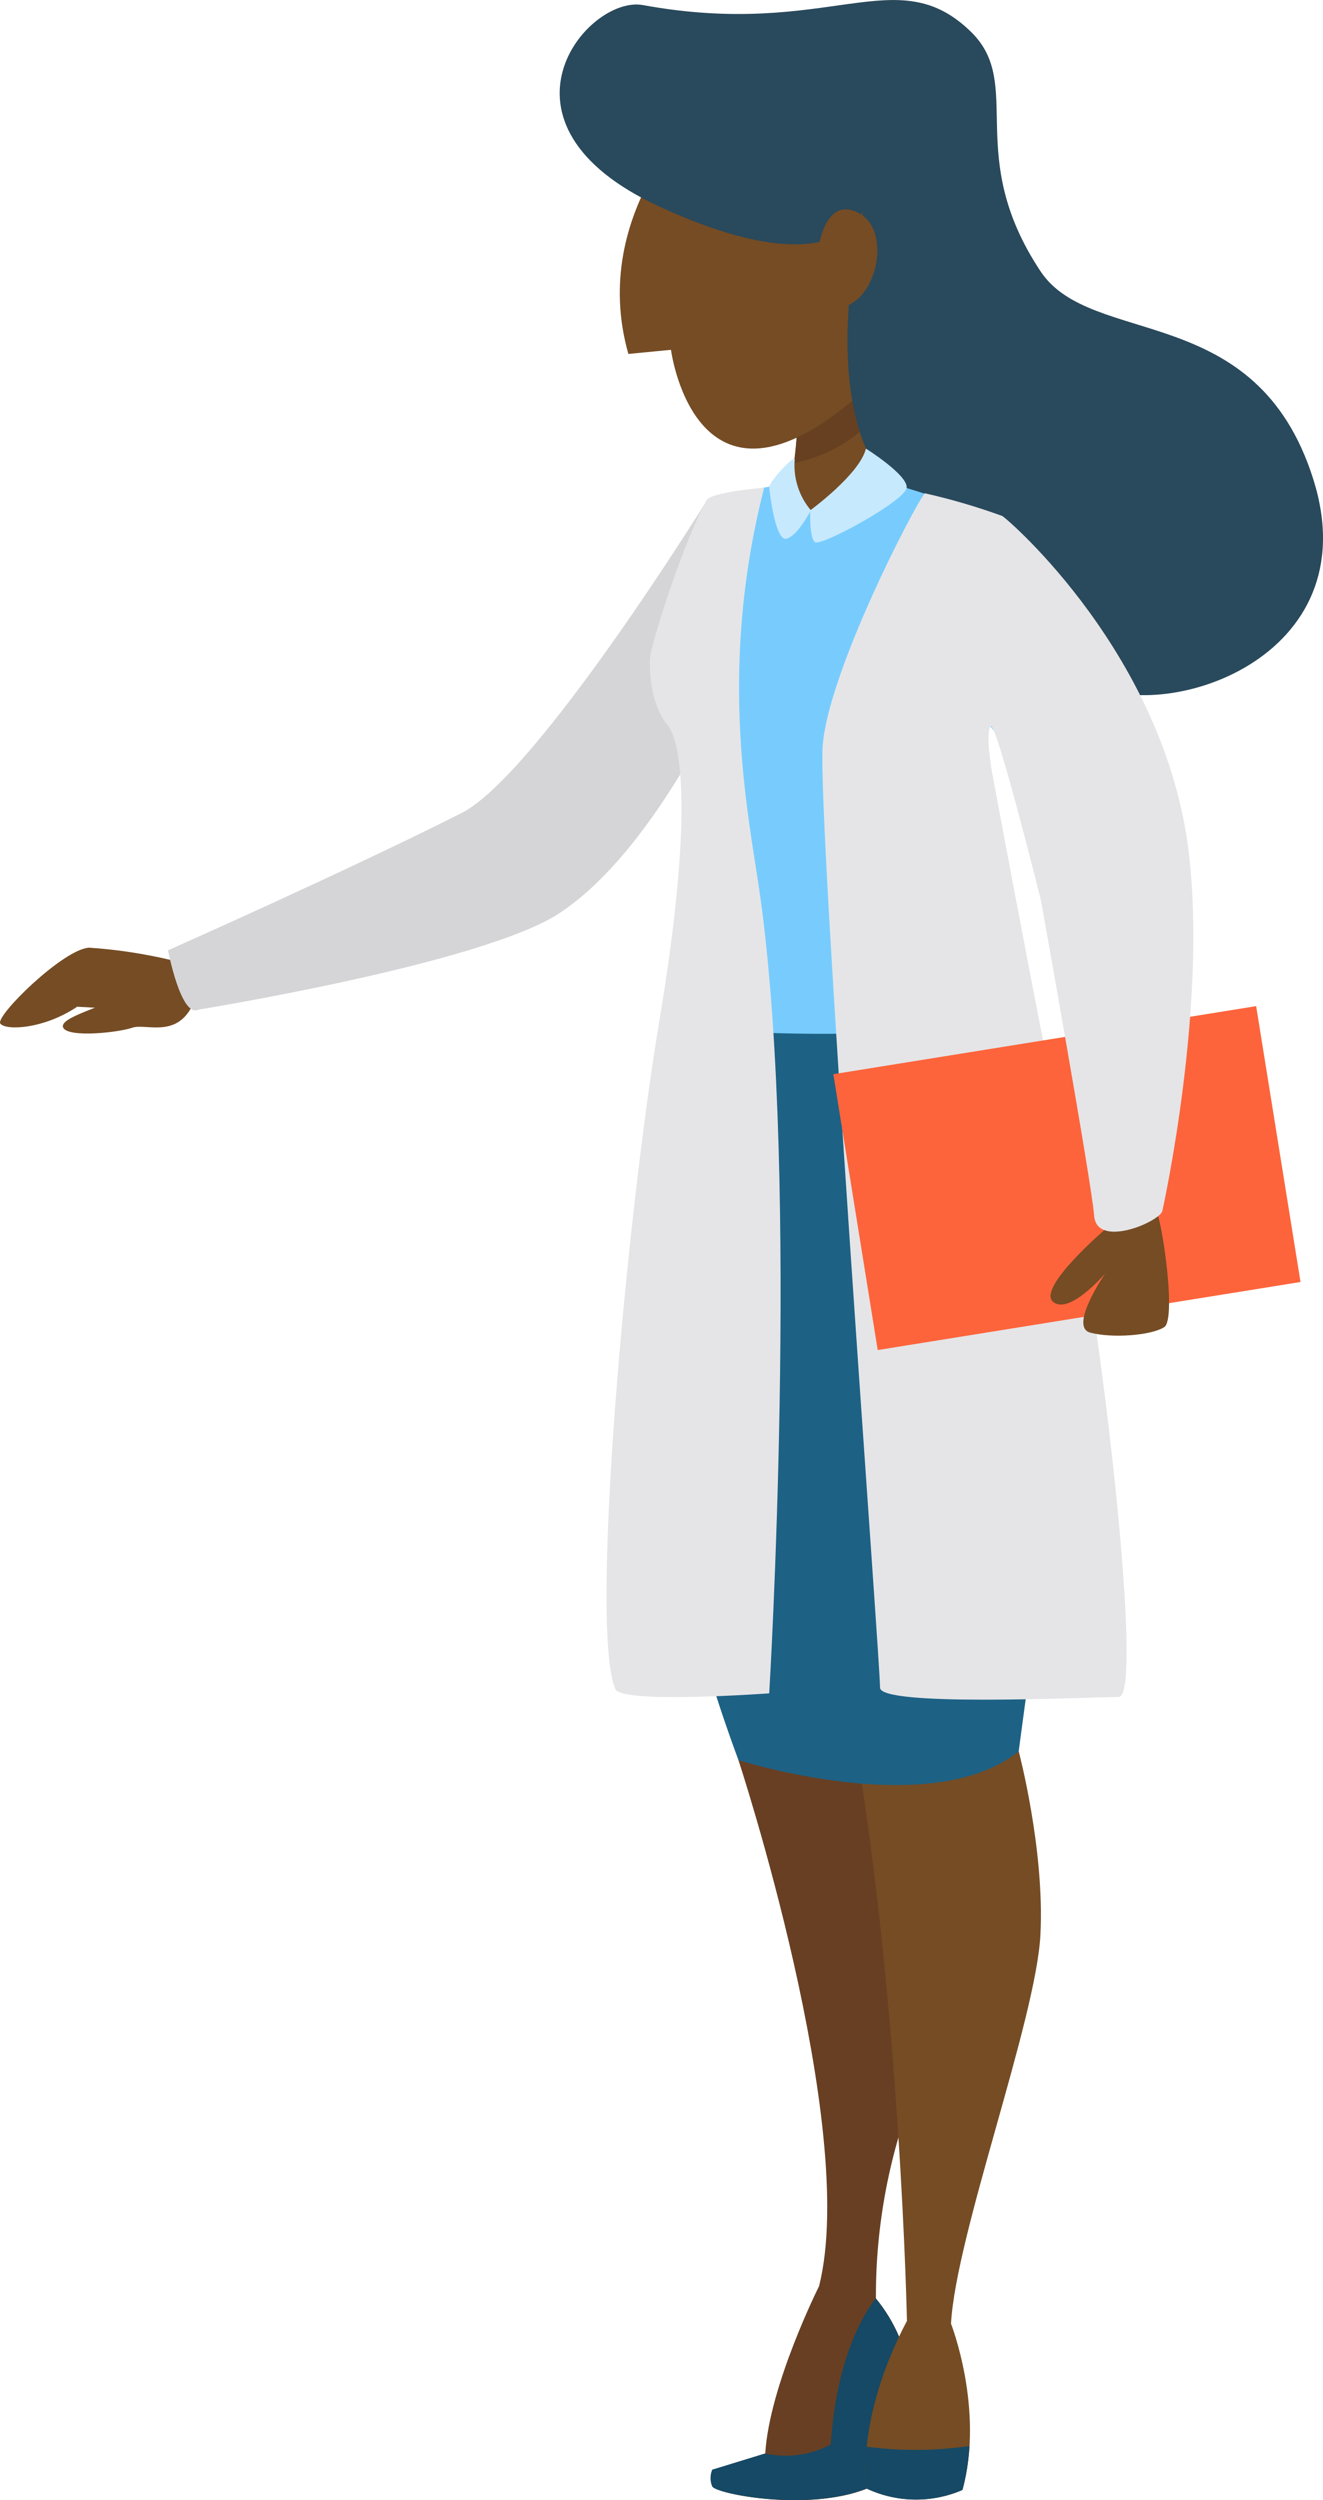 <?xml version="1.0" encoding="UTF-8"?>
<svg xmlns="http://www.w3.org/2000/svg" viewBox="0 0 109.61 207.05">
  <defs>
    <style>
      .cls-1 {
        fill: #fd643b;
      }

      .cls-2 {
        fill: #e5e5e7;
      }

      .cls-3 {
        fill: #683f23;
      }

      .cls-4 {
        fill: #664020;
      }

      .cls-5 {
        fill: #c7e9fd;
      }

      .cls-6 {
        fill: #d5d5d7;
      }

      .cls-7 {
        fill: #1d6185;
      }

      .cls-8 {
        fill: #154965;
      }

      .cls-9 {
        fill: #29495c;
      }

      .cls-10 {
        fill: #754c24;
      }

      .cls-11 {
        fill: #77ccfd;
      }
    </style>
  </defs>
  <g id="art"/>
  <g id="object"/>
  <g id="background"/>
  <g id="people">
    <g id="woman_in_labcoat">
      <g id="hand">
        <path id="skin" class="cls-10" d="M14.4,79.56c-2.3-.56-4.64-.92-7-1.08-2.1,.06-7.85,5.69-7.37,6.29s3.63,.44,6.36-1.4l5.38,.3,3.72-2.48c.39-.25-1.09-1.63-1.09-1.63Z"/>
        <path id="skin-2" data-name="skin" class="cls-10" d="M14.98,79.56c-1.81,.9-3.57,1.9-5.27,3-1,.8-4.91,1.71-4.47,2.55s4.55,.4,5.71,0,3.83,1,5.15-2.19l-1.12-3.36Z"/>
      </g>
      <g id="legs">
        <g id="leg_rear">
          <path class="cls-3" d="M61.18,145.76s10,30.36,6.68,43.56c0,0-4.12,8.21-4.46,13.87l-4.37,1.34c-.19,.44-.19,.95,0,1.39,.34,.61,7.9,2.11,12.8,.17l5.3-7.5-2.63-5.07c-.49-1.15-1.14-2.22-1.93-3.18-.03-6.07,1.12-12.09,3.38-17.72,2.2-5.11,3.37-10.6,3.45-16.16l-3-4.2-5.89-10.18-5.38-.07-3.95,3.75Z"/>
        </g>
        <path id="shoe" class="cls-8" d="M68.83,202.43c.44-6.71,2.43-10.38,3.72-12.1h0c.79,.96,1.44,2.03,1.93,3.18l1.46,2.81-.23,4.23-3.9,5.53c-4.9,1.94-12.46,.44-12.8-.17-.19-.44-.19-.95,0-1.39l4.37-1.34c1.85,.41,3.78,.14,5.45-.75Z"/>
        <path id="leg_front" class="cls-10" d="M83.95,139.98l.45,5.05s2.16,8.13,1.8,15.18c-.36,7.05-7,24.82-7.41,32.22,0,0,2.78,7.09,.95,13.77-2.54,1.1-5.43,1.06-7.93-.11,0,0-1-5.67,3.33-13.89,0,0-.52-25.87-4.39-48.57s1.94-8.42,1.94-8.42l11.26,4.77Z"/>
        <path id="shoe-2" data-name="shoe" class="cls-8" d="M80.32,202.56c-.07,1.23-.26,2.45-.58,3.64-2.54,1.1-5.43,1.06-7.93-.11-.14-1.15-.14-2.32,0-3.47,2.83,.37,5.69,.35,8.51-.06Z"/>
      </g>
      <path id="skirt" class="cls-7" d="M58.59,81.19s-12.19,24.65,2.59,64.57c0,0,16,5.1,23.22-.73,0,0,4.15-31.76,6.22-38.58l-2.22-3.05s-3.82-14-12.58-19.28-5.92-.08-5.92-.08l-11.31-2.85Z"/>
      <g id="head">
        <path id="skin-3" data-name="skin" class="cls-10" d="M72.05,32.18s3.08,4.77,4.31,6.51,3.9,5.71,3.9,5.71c0,0-5.13,10-5.75,10.15s-11.18,3.19-12.42,2.78-5.95-4.21-5.95-4.21l4.18-12s4.85,0,5.37-2.17c.34-2.24,.47-4.51,.41-6.78h5.95Z"/>
        <path id="skin-4" data-name="skin" class="cls-4" d="M65.8,38.34c.25-2.04,.35-4.1,.3-6.16h5.95l1.06,1.64c-1.81,2.34-4.41,3.94-7.31,4.52Z"/>
        <path id="skin-5" data-name="skin" class="cls-10" d="M58.4,8.88s-9.71,8.55-6.34,20.43l3.53-.34s2.2,16.9,17.33,2.12,1.82-18,1.82-18c0,0-3.54-3.63-4.52-4s-11.82-.21-11.82-.21Z"/>
        <path id="hair" class="cls-9" d="M53.26,.42c-4.61-.84-13.55,9.82,1.38,16.69s16.91,.27,16.91,.27c0,0-5.56,21.18,6,25.65,5.11,2,7.43,10.52,12.47,13.46,6.23,3.63,23.49-1.87,18.79-16.79s-18.41-10.84-22.62-17.26c-6.36-9.6-1.3-15.43-5.72-19.78-6.2-6.09-11.71,.6-27.21-2.24Z"/>
        <path id="skin-6" data-name="skin" class="cls-10" d="M67.7,21.26s.4-5.2,3.43-3.63,1.31,8.34-2.28,7.85-1.15-4.22-1.15-4.22Z"/>
      </g>
      <g id="shirt">
        <path id="shirt-2" data-name="shirt" class="cls-11" d="M64.88,40.03c-1,.34-5.83,1-6.29,1.37s-1.37,5.49-1.6,7.09-2.86,4.92-3.09,6,0,5.83,3.89,7.77c2.57,1.28-.19,23-.19,23,0,0,12.27,.8,17.53,0s3.59-10.89,3.93-11,1-13.49,2.29-14.41,6.29,11.78,6.4,12.24,3,28.06,2.9,28.63,4.78,1.11,5-1.31c.06-.8-1.6-28.24-1.48-29.15s-9.95-26.65-11.32-27.22-8.81-3.09-9.27-3-3,3.26-6.44,2.23-2.26-2.24-2.26-2.24Z"/>
        <g id="collar">
          <path class="cls-5" d="M65.84,38.09c.09-.58-2.16,1.82-2.11,2.29s.51,4.5,1.45,4.23,2-2.35,2-2.35c-.98-1.16-1.46-2.66-1.34-4.17Z"/>
          <path class="cls-5" d="M71.74,37.15c-.5,2.11-4.61,5.11-4.61,5.11,0,0-.1,2.26,.39,2.64s7.53-3.45,7.6-4.52-3.38-3.23-3.38-3.23Z"/>
        </g>
      </g>
      <g id="coat">
        <path class="cls-6" d="M58.59,41.4s-14.12,22.8-20.37,25.94c-9.48,4.78-24.3,11.36-24.3,11.36,0,0,1.08,5.63,2.52,4.91,0,0,23.6-3.81,29.93-8,8.35-5.53,14.47-20.08,14.47-20.08l-2.25-14.13Z"/>
        <path class="cls-2" d="M76.62,40.85c-.89,1.07-8,14.78-8.46,20.9s4.8,76.39,4.75,78,16.81,.81,19.77,.78c2.15,0-1.44-30.94-4-43.11s-7-36.21-7-36.21l-2.54-16.32-2.52-4.04Z"/>
        <path class="cls-2" d="M55.25,59.97c1.28,1.42,2.15,8-.62,24.55s-5.81,50.5-3.64,55.37c.54,1.23,12.74,.34,12.74,.34,0,0,2.53-42-.7-65.67-.89-6.57-3.71-18.53,.28-34.18,0,0-4.31,.37-4.72,1-1.64,2.61-4.73,12-4.75,13.26-.06,3.78,1.41,5.33,1.41,5.33Z"/>
      </g>
      <rect id="book" class="cls-1" x="70.65" y="85.99" width="35.48" height="23.14" transform="translate(-14.37 15.28) rotate(-9.14)"/>
      <path id="skin-7" data-name="skin" class="cls-10" d="M91.57,101.8s-5.66,4.84-4.33,6,4.33-2.34,4.33-2.34c0,0-3.06,4.42-1.24,4.9s5.05,.24,6.13-.46-.33-10.06-.88-10.06c-1.39,.55-2.73,1.2-4.01,1.96Z"/>
      <path id="coat_arm" class="cls-2" d="M76.62,40.85c2.18,.49,4.32,1.12,6.42,1.88,.55,.34,13.49,11.53,15.45,27.87,1.53,12.72-2.07,29.14-2.19,29.68-.21,.89-5.44,3.15-5.65,.4s-4.41-26.12-4.41-26.12c0,0-3.73-15-4.17-14.4s.08,3.49,.08,3.49l-5.53-22.8Z"/>
    </g>
  </g>
</svg>